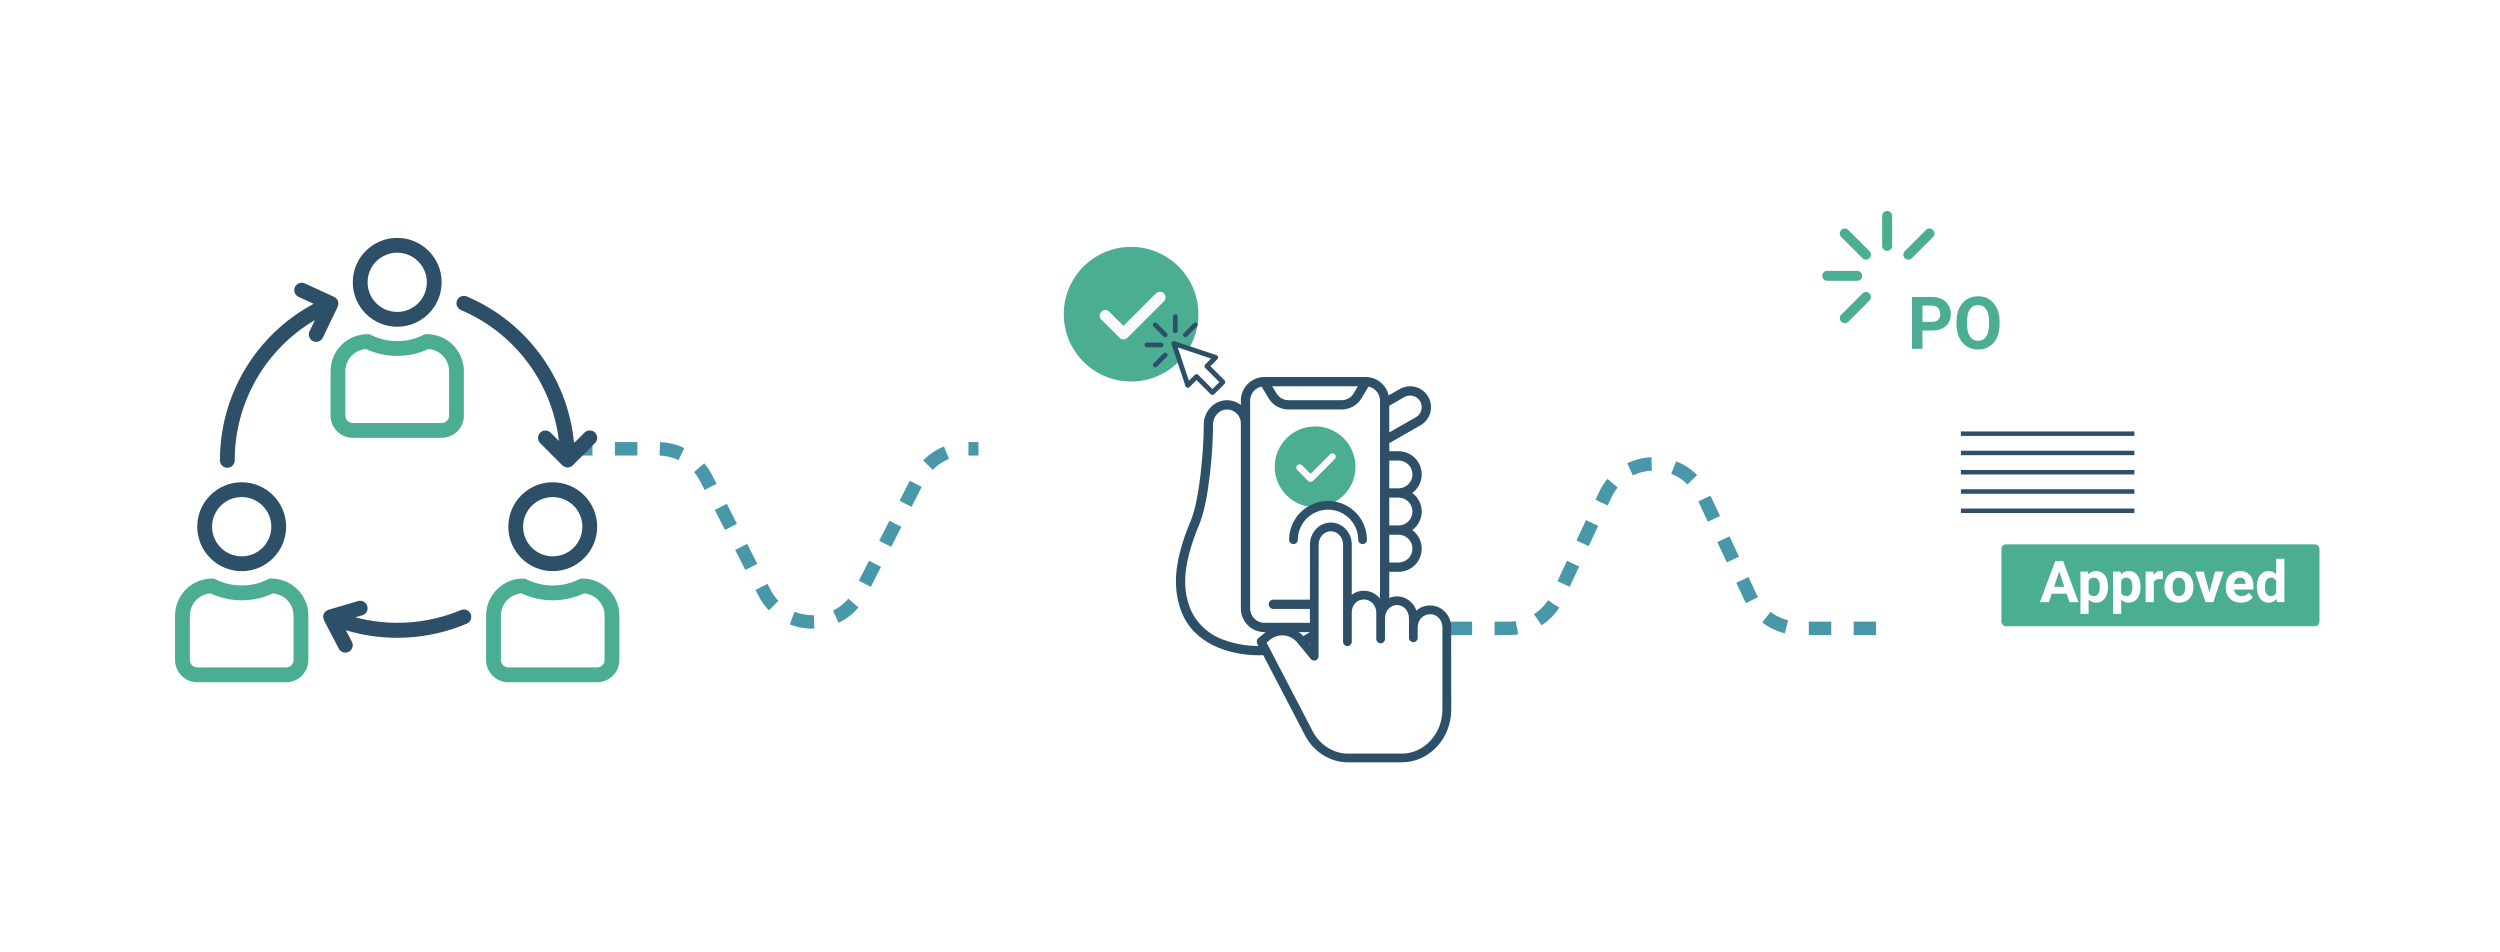 <svg width="557" height="212" viewBox="0 0 557 212" fill="none" xmlns="http://www.w3.org/2000/svg">
<rect width="557" height="212" fill="white"/>
<path d="M127 100L146.646 100C151.159 100 155.29 102.532 157.338 106.553L170.308 132.011C174.759 140.748 187.241 140.748 191.692 132.011L204.662 106.553C206.71 102.532 210.841 100 215.354 100L218 100" stroke="#4998A9" stroke-width="3" stroke-dasharray="5 5"/>
<path d="M418 140L400.89 140C396.229 140 391.99 137.301 390.017 133.077L379.373 110.283C375.063 101.053 361.937 101.053 357.627 110.283L346.983 133.077C345.01 137.301 340.771 140 336.11 140L322.5 140" stroke="#4998A9" stroke-width="3" stroke-dasharray="5 5"/>
<path d="M88.5 53C83.032 53 78.6 57.432 78.6 62.9C78.6 68.368 83.032 72.8 88.5 72.8C93.965 72.795 98.395 68.365 98.4 62.9C98.4 57.432 93.968 53 88.5 53ZM88.5 69.5C84.855 69.5 81.9 66.545 81.9 62.9C81.9 59.255 84.855 56.3 88.5 56.3C92.145 56.3 95.1 59.255 95.1 62.9C95.1 66.545 92.145 69.5 88.5 69.5Z" fill="#2E4F68"/>
<path d="M95.1 74.45H94.711L94.362 74.623C90.67 76.462 86.33 76.462 82.638 74.623L82.289 74.45H81.9C77.346 74.455 73.655 78.146 73.65 82.7V92.6C73.65 95.334 75.866 97.55 78.6 97.55H98.4C101.134 97.55 103.35 95.334 103.35 92.6V82.7C103.345 78.146 99.654 74.455 95.1 74.45ZM100.05 92.6C100.05 93.511 99.311 94.25 98.4 94.25H78.6C77.689 94.25 76.95 93.511 76.95 92.6V82.7C76.95 80.103 78.958 77.948 81.549 77.763C85.957 79.809 91.043 79.809 95.451 77.763C98.042 77.948 100.05 80.103 100.05 82.7V92.6Z" fill="#4BAE92"/>
<path d="M123.15 107.45C117.682 107.45 113.25 111.882 113.25 117.35C113.25 122.818 117.682 127.25 123.15 127.25C128.618 127.25 133.05 122.818 133.05 117.35C133.045 111.885 128.615 107.455 123.15 107.45ZM123.15 123.95C119.505 123.95 116.55 120.995 116.55 117.35C116.55 113.705 119.505 110.75 123.15 110.75C126.795 110.75 129.75 113.705 129.75 117.35C129.75 120.995 126.795 123.95 123.15 123.95Z" fill="#2E4F68"/>
<path d="M129.75 128.9H129.361L129.012 129.065C125.32 130.903 120.98 130.903 117.288 129.065L116.939 128.9H116.55C111.996 128.905 108.305 132.596 108.3 137.15V147.05C108.3 149.784 110.516 152 113.25 152H133.05C135.784 152 138 149.784 138 147.05V137.15C137.995 132.596 134.304 128.905 129.75 128.9ZM134.7 147.05C134.7 147.961 133.961 148.7 133.05 148.7H113.25C112.339 148.7 111.6 147.961 111.6 147.05V137.15C111.6 134.553 113.608 132.398 116.199 132.213C120.607 134.259 125.693 134.259 130.101 132.213C132.692 132.398 134.7 134.553 134.7 137.15V147.05Z" fill="#4BAE92"/>
<path d="M53.85 107.45C48.382 107.45 43.95 111.882 43.95 117.35C43.95 122.818 48.382 127.25 53.85 127.25C59.318 127.25 63.75 122.818 63.75 117.35C63.745 111.885 59.315 107.455 53.85 107.45ZM53.85 123.95C50.205 123.95 47.25 120.995 47.25 117.35C47.25 113.705 50.205 110.75 53.85 110.75C57.495 110.75 60.45 113.705 60.45 117.35C60.45 120.995 57.495 123.95 53.85 123.95Z" fill="#2E4F68"/>
<path d="M60.45 128.9H60.061L59.712 129.065C56.02 130.903 51.68 130.903 47.988 129.065L47.639 128.9H47.25C42.696 128.905 39.005 132.596 39 137.15V147.05C39 149.784 41.216 152 43.95 152H63.75C66.484 152 68.7 149.784 68.7 147.05V137.15C68.695 132.596 65.004 128.905 60.45 128.9ZM65.4 147.05C65.4 147.961 64.661 148.7 63.75 148.7H43.95C43.039 148.7 42.3 147.961 42.3 147.05V137.15C42.3 134.553 44.308 132.398 46.899 132.213C51.307 134.259 56.393 134.259 60.801 132.213C63.392 132.398 65.4 134.553 65.4 137.15V147.05Z" fill="#4BAE92"/>
<path d="M104.87 136.794C104.87 136.793 104.869 136.791 104.868 136.789C104.511 135.95 103.542 135.56 102.703 135.917C95.253 139.04 86.978 139.61 79.169 137.538L80.714 137.084C81.589 136.828 82.09 135.911 81.834 135.036C81.578 134.161 80.662 133.66 79.787 133.916L73.187 135.851C73.162 135.851 73.144 135.879 73.121 135.888C72.968 135.945 72.824 136.024 72.695 136.124C72.638 136.155 72.582 136.189 72.53 136.228C72.356 136.383 72.218 136.574 72.126 136.789C72.036 137.004 71.993 137.237 72 137.47C72.04 137.693 72.096 137.914 72.165 138.13C72.175 138.153 72.165 138.18 72.183 138.203L75.483 144.517C75.905 145.326 76.903 145.639 77.711 145.217C78.519 144.795 78.832 143.798 78.41 142.989L77.067 140.422C85.939 143.089 95.464 142.57 103.994 138.957C104.833 138.602 105.225 137.634 104.87 136.794Z" fill="#2E4F68"/>
<path d="M132.567 96.383C131.922 95.739 130.878 95.739 130.233 96.383L127.899 98.718C126.533 84.266 117.357 71.725 103.997 66.048C103.158 65.691 102.189 66.081 101.832 66.919C101.475 67.758 101.865 68.727 102.703 69.084C114.688 74.178 123.02 85.31 124.528 98.245L122.667 96.383C122.011 95.75 120.967 95.768 120.333 96.424C119.716 97.063 119.716 98.077 120.333 98.716L125.283 103.667C125.927 104.312 126.972 104.313 127.617 103.669C127.618 103.668 127.619 103.667 127.62 103.667L132.57 98.716C133.213 98.071 133.212 97.027 132.567 96.383Z" fill="#2E4F68"/>
<path d="M75.352 67.36C75.347 67.263 75.333 67.168 75.309 67.074C75.309 67.059 75.291 67.049 75.284 67.033C75.278 67.016 75.284 67.005 75.284 66.992C75.24 66.911 75.188 66.835 75.129 66.764C75.076 66.667 75.013 66.576 74.941 66.492C74.844 66.405 74.736 66.332 74.62 66.272C74.562 66.223 74.5 66.178 74.435 66.139L67.835 63.124C66.992 62.778 66.028 63.181 65.682 64.024C65.354 64.821 65.696 65.736 66.465 66.124L69.882 67.686C57.018 74.571 48.991 87.981 49 102.572C49 103.483 49.739 104.222 50.65 104.222C51.561 104.222 52.3 103.483 52.3 102.572C52.292 89.724 59.086 77.832 70.158 71.315L68.965 73.808C68.572 74.628 68.916 75.612 69.736 76.007C69.958 76.116 70.202 76.172 70.45 76.172C71.084 76.171 71.661 75.808 71.935 75.237L75.235 68.351C75.235 68.335 75.235 68.317 75.248 68.3C75.291 68.187 75.321 68.07 75.337 67.95C75.366 67.861 75.387 67.77 75.4 67.678C75.394 67.571 75.379 67.464 75.352 67.36Z" fill="#2E4F68"/>
<mask id="path-13-inside-1" fill="white">
<rect x="217" y="42" width="71" height="59" rx="2"/>
</mask>
<rect x="217" y="42" width="71" height="59" rx="2" stroke="#2E4F68" stroke-width="6" mask="url(#path-13-inside-1)"/>
<mask id="path-14-inside-2" fill="white">
<rect x="222" y="47" width="61" height="50" rx="2"/>
</mask>
<rect x="222" y="47" width="61" height="50" rx="2" fill="#3E9AB2" stroke="#2E4F68" stroke-width="6" mask="url(#path-14-inside-2)"/>
<mask id="path-15-inside-3" fill="white">
<rect x="221" y="103" width="62" height="15" rx="2"/>
</mask>
<rect x="221" y="103" width="62" height="15" rx="2" stroke="#2E4F68" stroke-width="6" mask="url(#path-15-inside-3)"/>
<path d="M252 55C243.729 55 237 61.729 237 70C237 78.271 243.729 85 252 85C260.271 85 267 78.271 267 70C267 61.729 260.271 55 252 55Z" fill="#4BAE92"/>
<path d="M259.322 67.134L251.197 75.259C250.953 75.503 250.633 75.625 250.313 75.625C249.993 75.625 249.673 75.503 249.429 75.259L245.367 71.197C244.878 70.708 244.878 69.918 245.367 69.429C245.855 68.94 246.645 68.94 247.134 69.429L250.313 72.608L257.554 65.367C258.043 64.878 258.833 64.878 259.322 65.367C259.81 65.855 259.81 66.645 259.322 67.134Z" fill="#FAFAFA"/>
<path d="M280 85H296L303 123L277.5 135.5L264 121.5L268 108.5L269.5 99V92.5L271.5 90.5H275L277.5 92.5V88.5L280 85Z" fill="white"/>
<mask id="path-19-inside-4" fill="white">
<rect x="280" y="90" width="26" height="44" rx="1"/>
</mask>
<rect x="280" y="90" width="26" height="44" rx="1" fill="#3E9AB2" stroke="#2E4F68" stroke-width="4" mask="url(#path-19-inside-4)"/>
<path d="M272.226 144.597C274.899 145.541 277.717 146.013 280.552 145.992C284.322 146.051 288.05 145.197 291.417 143.501C292.228 143.07 294.575 141.595 295.78 140.832H304.362C307.259 140.782 309.57 138.397 309.528 135.499V127.399H311.595C313.823 127.406 315.803 125.978 316.501 123.862C317.2 121.746 316.458 119.42 314.663 118.099C315.982 117.135 316.762 115.6 316.762 113.966C316.762 112.332 315.982 110.797 314.663 109.833C316.458 108.512 317.2 106.187 316.501 104.07C315.803 101.954 313.823 100.527 311.595 100.533H309.528V98.731L316.49 94.754C318.72 93.477 319.493 90.634 318.216 88.404C316.94 86.174 314.097 85.401 311.867 86.677L309.376 88.101C308.863 85.734 306.784 84.034 304.362 84H281.629C278.732 84.049 276.421 86.434 276.462 89.331V90.221C275.638 89.591 274.644 89.224 273.608 89.167C272.234 89.112 270.898 89.622 269.91 90.579C268.819 91.621 268.2 93.062 268.196 94.57V94.973C268.196 99.761 267.325 111.215 265.313 115.989C264.373 118.172 263.59 120.418 262.97 122.712C261.582 127.964 261.686 132.307 263.266 136.381C264.73 140.143 267.827 142.984 272.226 144.597ZM314.695 122.233C314.695 123.945 313.307 125.333 311.595 125.333H309.528V119.133H311.595C313.307 119.133 314.695 120.521 314.695 122.233ZM314.695 113.966C314.695 115.678 313.307 117.066 311.595 117.066H309.528V110.866H311.595C313.307 110.866 314.695 112.254 314.695 113.966ZM311.595 102.6C313.307 102.6 314.695 103.988 314.695 105.7C314.695 107.412 313.307 108.8 311.595 108.8H309.528V102.6H311.595ZM312.892 88.472C314.131 87.762 315.711 88.191 316.421 89.431C317.131 90.67 316.702 92.25 315.462 92.96L309.528 96.347V90.395L312.892 88.472ZM302.537 86.067L301.58 87.661C301.017 88.593 300.009 89.163 298.921 89.167H287.069C285.981 89.163 284.973 88.592 284.41 87.66L283.454 86.067H302.537ZM278.529 89.331C278.504 87.791 279.573 86.449 281.079 86.128L282.639 88.726C283.577 90.278 285.256 91.229 287.069 91.233H298.921C300.735 91.228 302.414 90.277 303.351 88.724L304.911 86.124C306.419 86.446 307.488 87.79 307.462 89.331V135.499C307.504 137.256 306.118 138.717 304.362 138.766H281.629C279.872 138.717 278.486 137.256 278.529 135.499V89.331ZM264.969 123.242C265.563 121.042 266.314 118.887 267.216 116.794C269.368 111.687 270.262 100.062 270.262 94.973V94.57C270.266 93.627 270.654 92.726 271.336 92.075C271.91 91.501 272.699 91.195 273.51 91.233C275.164 91.312 276.464 92.677 276.462 94.333V135.499C276.42 138.397 278.731 140.782 281.629 140.832H291.873C291.198 141.246 290.696 141.541 290.437 141.68C285.641 144.275 278.441 144.676 272.932 142.656C269.458 141.543 266.634 138.98 265.191 135.63C263.752 131.936 263.685 128.113 264.969 123.242Z" fill="#2E4F68"/>
<path d="M302.295 133.599H283.695C283.125 133.599 282.662 134.062 282.662 134.632C282.662 135.203 283.125 135.666 283.695 135.666H302.295C302.866 135.666 303.328 135.203 303.328 134.632C303.328 134.062 302.866 133.599 302.295 133.599Z" fill="#2E4F68"/>
<path d="M293 95C288.037 95 284 99.037 284 104C284 108.963 288.037 113 293 113C297.963 113 302 108.963 302 104C302 99.037 297.963 95 293 95Z" fill="#4BAE92"/>
<path d="M297.393 102.28L292.518 107.155C292.372 107.302 292.18 107.375 291.988 107.375C291.796 107.375 291.604 107.302 291.457 107.155L289.02 104.718C288.727 104.425 288.727 103.951 289.02 103.657C289.313 103.364 289.787 103.364 290.08 103.657L291.988 105.565L296.332 101.22C296.626 100.927 297.1 100.927 297.393 101.22C297.686 101.513 297.686 101.987 297.393 102.28Z" fill="#FAFAFA"/>
<path d="M292.824 146.104V121.341C292.824 117.281 298.467 116.271 299.875 120.08L300.341 121.341V133.723L302.11 132.838H305.205L307.858 135.049L310.954 134.165L315.818 150.968H284.864L281.327 142.124L286.191 140.356L289.286 142.124L292.824 146.104Z" fill="white"/>
<path d="M288.186 121.222C288.722 121.222 289.157 120.787 289.157 120.251C289.172 116.546 292.181 113.551 295.885 113.551C299.59 113.551 302.598 116.546 302.613 120.251C302.613 120.787 303.048 121.222 303.584 121.222C304.121 121.222 304.555 120.787 304.555 120.251C304.537 115.475 300.661 111.613 295.885 111.613C291.11 111.613 287.233 115.475 287.215 120.251C287.215 120.787 287.65 121.222 288.186 121.222Z" fill="#2E4F68"/>
<path d="M318.672 134.897H318.591C317.484 134.891 316.414 135.298 315.591 136.038C314.924 134.193 313.23 132.867 311.246 132.867C310.03 132.876 308.869 133.375 308.026 134.252C307.251 132.684 305.697 131.62 303.91 131.62H303.824C302.867 131.605 301.932 131.917 301.175 132.503V121.322C301.175 118.621 299.071 116.423 296.512 116.423C293.956 116.423 291.864 118.619 291.862 121.319L291.841 143.502L290.586 141.977C289.485 140.607 287.864 139.756 286.111 139.627C284.394 139.51 282.705 140.107 281.444 141.279L280.351 142.184C279.999 142.476 279.899 142.974 280.11 143.38L290.73 163.794C292.672 167.524 296.366 169.851 300.372 169.851H312.34V169.841C318.409 169.841 323.329 164.575 323.335 158.11C323.337 155.217 323.326 153.061 323.328 151.313C323.335 146.638 323.33 144.912 323.318 139.761C323.312 137.066 321.223 134.897 318.672 134.897ZM321.372 151.306C321.37 153.054 321.368 155.219 321.365 158.112C321.359 163.509 317.286 167.909 312.283 167.909H300.372C297.094 167.909 294.059 165.982 292.453 162.897L282.194 143.183L282.701 142.761C282.713 142.75 282.726 142.738 282.738 142.727C283.609 141.908 284.781 141.487 285.974 141.565C287.194 141.658 288.319 142.255 289.082 143.211L292.054 146.827C292.314 147.144 292.746 147.263 293.132 147.125C293.517 146.987 293.775 146.621 293.775 146.212L293.793 121.32C293.794 119.69 295.026 118.364 296.513 118.364C298 118.364 299.233 119.692 299.233 121.322V136.331C299.233 136.383 299.23 136.436 299.23 136.489C299.23 136.511 299.233 136.535 299.233 136.557V142.974C299.233 143.51 299.667 143.945 300.204 143.945C300.74 143.945 301.175 143.51 301.175 142.974V136.363C301.175 134.791 302.376 133.562 303.824 133.562H303.91C305.398 133.562 306.636 134.859 306.636 136.49V142.361C306.636 142.897 307.071 143.332 307.607 143.332C308.143 143.332 308.578 142.897 308.578 142.361V137.754C308.578 136.123 309.757 134.796 311.252 134.796C312.74 134.796 313.918 136.123 313.918 137.754V142.1C313.918 142.637 314.353 143.071 314.889 143.071C315.425 143.071 315.86 142.637 315.86 142.1V139.747C315.86 138.116 317.103 136.839 318.591 136.839H318.672C320.156 136.839 321.365 138.138 321.369 139.764C321.381 144.911 321.378 146.634 321.372 151.306Z" fill="#2E4F68"/>
<path d="M271.866 84.284L269.234 81.652L270.525 80.361C270.637 80.249 270.683 80.088 270.646 79.933C270.61 79.779 270.497 79.655 270.347 79.605L262.601 77.023C262.437 76.969 262.256 77.011 262.134 77.134C262.011 77.256 261.969 77.437 262.023 77.601L264.605 85.347C264.655 85.497 264.78 85.61 264.934 85.647C265.087 85.683 265.249 85.637 265.361 85.525L266.652 84.234L269.284 86.866C269.374 86.955 269.49 87 269.607 87C269.724 87 269.841 86.956 269.93 86.866L271.866 84.93C272.045 84.752 272.045 84.463 271.866 84.284Z" fill="white"/>
<path d="M272.84 84.741L269.681 81.582L271.23 80.033C271.364 79.899 271.419 79.705 271.376 79.52C271.332 79.335 271.196 79.186 271.016 79.126L261.721 76.028C261.524 75.963 261.307 76.014 261.16 76.16C261.014 76.307 260.963 76.524 261.028 76.721L264.126 86.016C264.187 86.196 264.335 86.332 264.52 86.376C264.705 86.419 264.899 86.364 265.033 86.23L266.583 84.681L269.741 87.84C269.848 87.947 269.988 88 270.129 88C270.269 88 270.409 87.947 270.516 87.84L272.84 85.516C273.053 85.302 273.053 84.955 272.84 84.741ZM270.129 86.678L266.97 83.519C266.756 83.305 266.409 83.305 266.195 83.519L264.885 84.829L262.414 77.414L269.829 79.885L268.519 81.195C268.305 81.409 268.305 81.756 268.519 81.97L271.678 85.129L270.129 86.678Z" fill="#2E4F68"/>
<path d="M261.855 74.219C262.147 74.219 262.383 73.983 262.383 73.691V70.527C262.383 70.236 262.147 70 261.855 70C261.564 70 261.328 70.236 261.328 70.527V73.691C261.328 73.983 261.564 74.219 261.855 74.219Z" fill="#2E4F68"/>
<path d="M257.754 72.008C257.548 71.802 257.214 71.802 257.008 72.008C256.802 72.214 256.802 72.548 257.008 72.754L259.245 74.991C259.451 75.197 259.785 75.197 259.991 74.991C260.197 74.785 260.197 74.451 259.991 74.245L257.754 72.008Z" fill="#2E4F68"/>
<path d="M259.245 78.72L257.008 80.957C256.802 81.163 256.802 81.497 257.008 81.703C257.214 81.909 257.548 81.909 257.754 81.703L259.991 79.466C260.197 79.26 260.197 78.926 259.991 78.72C259.785 78.514 259.451 78.514 259.245 78.72Z" fill="#2E4F68"/>
<path d="M264.466 74.991L266.703 72.754C266.909 72.548 266.909 72.214 266.703 72.008C266.497 71.802 266.163 71.802 265.957 72.008L263.72 74.245C263.514 74.451 263.514 74.785 263.72 74.991C263.926 75.197 264.26 75.197 264.466 74.991Z" fill="#2E4F68"/>
<path d="M259.219 76.856C259.219 76.564 258.983 76.328 258.691 76.328H255.527C255.236 76.328 255 76.564 255 76.856C255 77.147 255.236 77.383 255.527 77.383H258.691C258.983 77.383 259.219 77.147 259.219 76.856Z" fill="#2E4F68"/>
<path d="M420.454 55.895C421.068 55.895 421.566 55.397 421.566 54.783V48.112C421.566 47.498 421.068 47 420.454 47C419.84 47 419.342 47.498 419.342 48.112V54.783C419.342 55.397 419.84 55.895 420.454 55.895Z" fill="#4BAE92"/>
<path d="M411.806 51.233C411.372 50.799 410.668 50.799 410.233 51.233C409.799 51.668 409.799 52.372 410.233 52.806L414.951 57.523C415.385 57.957 416.089 57.957 416.523 57.523C416.957 57.089 416.957 56.385 416.523 55.951L411.806 51.233Z" fill="#4BAE92"/>
<path d="M414.951 65.385L410.233 70.102C409.799 70.536 409.799 71.24 410.233 71.674C410.668 72.109 411.372 72.109 411.806 71.674L416.523 66.957C416.957 66.523 416.957 65.819 416.523 65.385C416.089 64.951 415.385 64.951 414.951 65.385Z" fill="#4BAE92"/>
<path d="M425.957 57.523L430.674 52.806C431.109 52.372 431.109 51.668 430.674 51.233C430.24 50.799 429.536 50.799 429.102 51.233L424.385 55.951C423.951 56.385 423.951 57.089 424.385 57.523C424.819 57.957 425.523 57.957 425.957 57.523Z" fill="#4BAE92"/>
<path d="M414.895 61.454C414.895 60.84 414.397 60.342 413.783 60.342H407.112C406.498 60.342 406 60.84 406 61.454C406 62.068 406.498 62.566 407.112 62.566H413.783C414.397 62.566 414.895 62.068 414.895 61.454Z" fill="#4BAE92"/>
<mask id="path-38-inside-5" fill="white">
<rect x="418" y="59" width="65.393" height="87.474" rx="2"/>
</mask>
<rect x="418" y="59" width="65.393" height="87.474" rx="2" stroke="#2E4F68" stroke-width="8" mask="url(#path-38-inside-5)"/>
<line x1="436.889" y1="96.623" x2="475.54" y2="96.623" stroke="#2E4F68"/>
<line x1="436.889" y1="100.917" x2="475.54" y2="100.917" stroke="#2E4F68"/>
<line x1="436.889" y1="105.212" x2="475.54" y2="105.212" stroke="#2E4F68"/>
<line x1="436.889" y1="109.506" x2="475.54" y2="109.506" stroke="#2E4F68"/>
<line x1="436.889" y1="113.801" x2="475.54" y2="113.801" stroke="#2E4F68"/>
<rect x="445.915" y="121.271" width="70.86" height="18.252" rx="1" fill="#4BAE92"/>
<path d="M460.449 132.268H457.14L456.511 134.155H454.504L457.914 124.995H459.662L463.091 134.155H461.084L460.449 132.268ZM457.649 130.739H459.939L458.788 127.311L457.649 130.739Z" fill="white"/>
<path d="M469.652 130.815C469.652 131.863 469.413 132.704 468.935 133.337C468.461 133.966 467.82 134.281 467.01 134.281C466.322 134.281 465.767 134.042 465.343 133.564V136.772H463.525V127.348H465.211L465.274 128.015C465.714 127.487 466.289 127.222 466.998 127.222C467.836 127.222 468.488 127.533 468.954 128.154C469.42 128.774 469.652 129.63 469.652 130.72V130.815ZM467.834 130.682C467.834 130.049 467.721 129.561 467.495 129.217C467.272 128.873 466.947 128.701 466.519 128.701C465.949 128.701 465.557 128.919 465.343 129.355V132.142C465.565 132.591 465.962 132.815 466.532 132.815C467.4 132.815 467.834 132.104 467.834 130.682Z" fill="white"/>
<path d="M476.912 130.815C476.912 131.863 476.673 132.704 476.195 133.337C475.721 133.966 475.079 134.281 474.27 134.281C473.582 134.281 473.026 134.042 472.603 133.564V136.772H470.785V127.348H472.471L472.533 128.015C472.974 127.487 473.548 127.222 474.257 127.222C475.096 127.222 475.748 127.533 476.214 128.154C476.679 128.774 476.912 129.63 476.912 130.72V130.815ZM475.094 130.682C475.094 130.049 474.981 129.561 474.754 129.217C474.532 128.873 474.207 128.701 473.779 128.701C473.209 128.701 472.817 128.919 472.603 129.355V132.142C472.825 132.591 473.221 132.815 473.792 132.815C474.66 132.815 475.094 132.104 475.094 130.682Z" fill="white"/>
<path d="M481.869 129.053C481.622 129.02 481.404 129.003 481.215 129.003C480.527 129.003 480.076 129.236 479.862 129.701V134.155H478.044V127.348H479.762L479.812 128.16C480.177 127.535 480.682 127.222 481.328 127.222C481.529 127.222 481.718 127.25 481.894 127.304L481.869 129.053Z" fill="white"/>
<path d="M482.24 130.689C482.24 130.014 482.37 129.412 482.63 128.883C482.89 128.355 483.264 127.946 483.75 127.657C484.241 127.367 484.809 127.222 485.455 127.222C486.373 127.222 487.122 127.503 487.701 128.065C488.284 128.627 488.609 129.391 488.676 130.355L488.688 130.821C488.688 131.865 488.397 132.704 487.814 133.337C487.231 133.966 486.449 134.281 485.468 134.281C484.486 134.281 483.702 133.966 483.115 133.337C482.532 132.708 482.24 131.853 482.24 130.771V130.689ZM484.058 130.821C484.058 131.467 484.18 131.962 484.423 132.305C484.666 132.645 485.015 132.815 485.468 132.815C485.908 132.815 486.252 132.647 486.499 132.312C486.747 131.972 486.87 131.431 486.87 130.689C486.87 130.055 486.747 129.565 486.499 129.217C486.252 128.869 485.904 128.695 485.455 128.695C485.01 128.695 484.666 128.869 484.423 129.217C484.18 129.561 484.058 130.095 484.058 130.821Z" fill="white"/>
<path d="M492.255 131.934L493.52 127.348H495.42L493.124 134.155H491.387L489.091 127.348H490.991L492.255 131.934Z" fill="white"/>
<path d="M499.27 134.281C498.272 134.281 497.458 133.975 496.829 133.362C496.204 132.75 495.892 131.934 495.892 130.915V130.739C495.892 130.055 496.024 129.445 496.288 128.908C496.552 128.367 496.925 127.952 497.408 127.663C497.894 127.369 498.448 127.222 499.068 127.222C499.999 127.222 500.731 127.516 501.264 128.103C501.801 128.69 502.069 129.523 502.069 130.601V131.343H497.735C497.793 131.788 497.97 132.144 498.263 132.412C498.561 132.681 498.936 132.815 499.389 132.815C500.09 132.815 500.637 132.561 501.031 132.054L501.924 133.054C501.652 133.44 501.283 133.742 500.817 133.96C500.352 134.174 499.836 134.281 499.27 134.281ZM499.062 128.695C498.701 128.695 498.408 128.816 498.181 129.059C497.959 129.303 497.817 129.651 497.754 130.104H500.283V129.959C500.274 129.556 500.165 129.246 499.955 129.028C499.746 128.806 499.448 128.695 499.062 128.695Z" fill="white"/>
<path d="M502.824 130.701C502.824 129.64 503.061 128.795 503.535 128.166C504.013 127.537 504.665 127.222 505.491 127.222C506.154 127.222 506.701 127.47 507.133 127.965V124.492H508.958V134.155H507.316L507.228 133.432C506.775 133.998 506.192 134.281 505.479 134.281C504.678 134.281 504.034 133.966 503.548 133.337C503.065 132.704 502.824 131.825 502.824 130.701ZM504.642 130.833C504.642 131.471 504.753 131.959 504.976 132.299C505.198 132.639 505.521 132.809 505.944 132.809C506.506 132.809 506.903 132.572 507.133 132.098V129.412C506.907 128.938 506.515 128.701 505.957 128.701C505.08 128.701 504.642 129.412 504.642 130.833Z" fill="white"/>
<path d="M428.325 73.645V77.718H426V66.159H430.401C431.249 66.159 431.992 66.318 432.633 66.635C433.279 66.953 433.775 67.405 434.121 67.993C434.467 68.575 434.64 69.239 434.64 69.985C434.64 71.118 434.26 72.012 433.501 72.669C432.747 73.32 431.701 73.645 430.363 73.645H428.325ZM428.325 71.716H430.401C431.016 71.716 431.484 71.568 431.804 71.271C432.129 70.975 432.292 70.552 432.292 70.001C432.292 69.435 432.129 68.977 431.804 68.628C431.478 68.278 431.029 68.099 430.456 68.088H428.325V71.716Z" fill="#4BAE92"/>
<path d="M445.511 72.2C445.511 73.338 445.315 74.336 444.923 75.193C444.53 76.051 443.967 76.712 443.233 77.178C442.505 77.644 441.668 77.876 440.723 77.876C439.788 77.876 438.953 77.646 438.22 77.186C437.486 76.725 436.918 76.069 436.515 75.217C436.112 74.36 435.908 73.375 435.903 72.264V71.692C435.903 70.554 436.102 69.554 436.5 68.691C436.903 67.823 437.468 67.159 438.197 66.699C438.93 66.233 439.767 66 440.707 66C441.647 66 442.482 66.233 443.21 66.699C443.944 67.159 444.509 67.823 444.907 68.691C445.31 69.554 445.511 70.552 445.511 71.684V72.2ZM443.156 71.676C443.156 70.464 442.944 69.543 442.52 68.914C442.097 68.284 441.492 67.969 440.707 67.969C439.927 67.969 439.325 68.281 438.902 68.906C438.478 69.525 438.264 70.435 438.259 71.637V72.2C438.259 73.38 438.47 74.296 438.894 74.947C439.318 75.598 439.927 75.924 440.723 75.924C441.503 75.924 442.102 75.611 442.52 74.987C442.939 74.357 443.151 73.441 443.156 72.24V71.676Z" fill="#4BAE92"/>
</svg>
